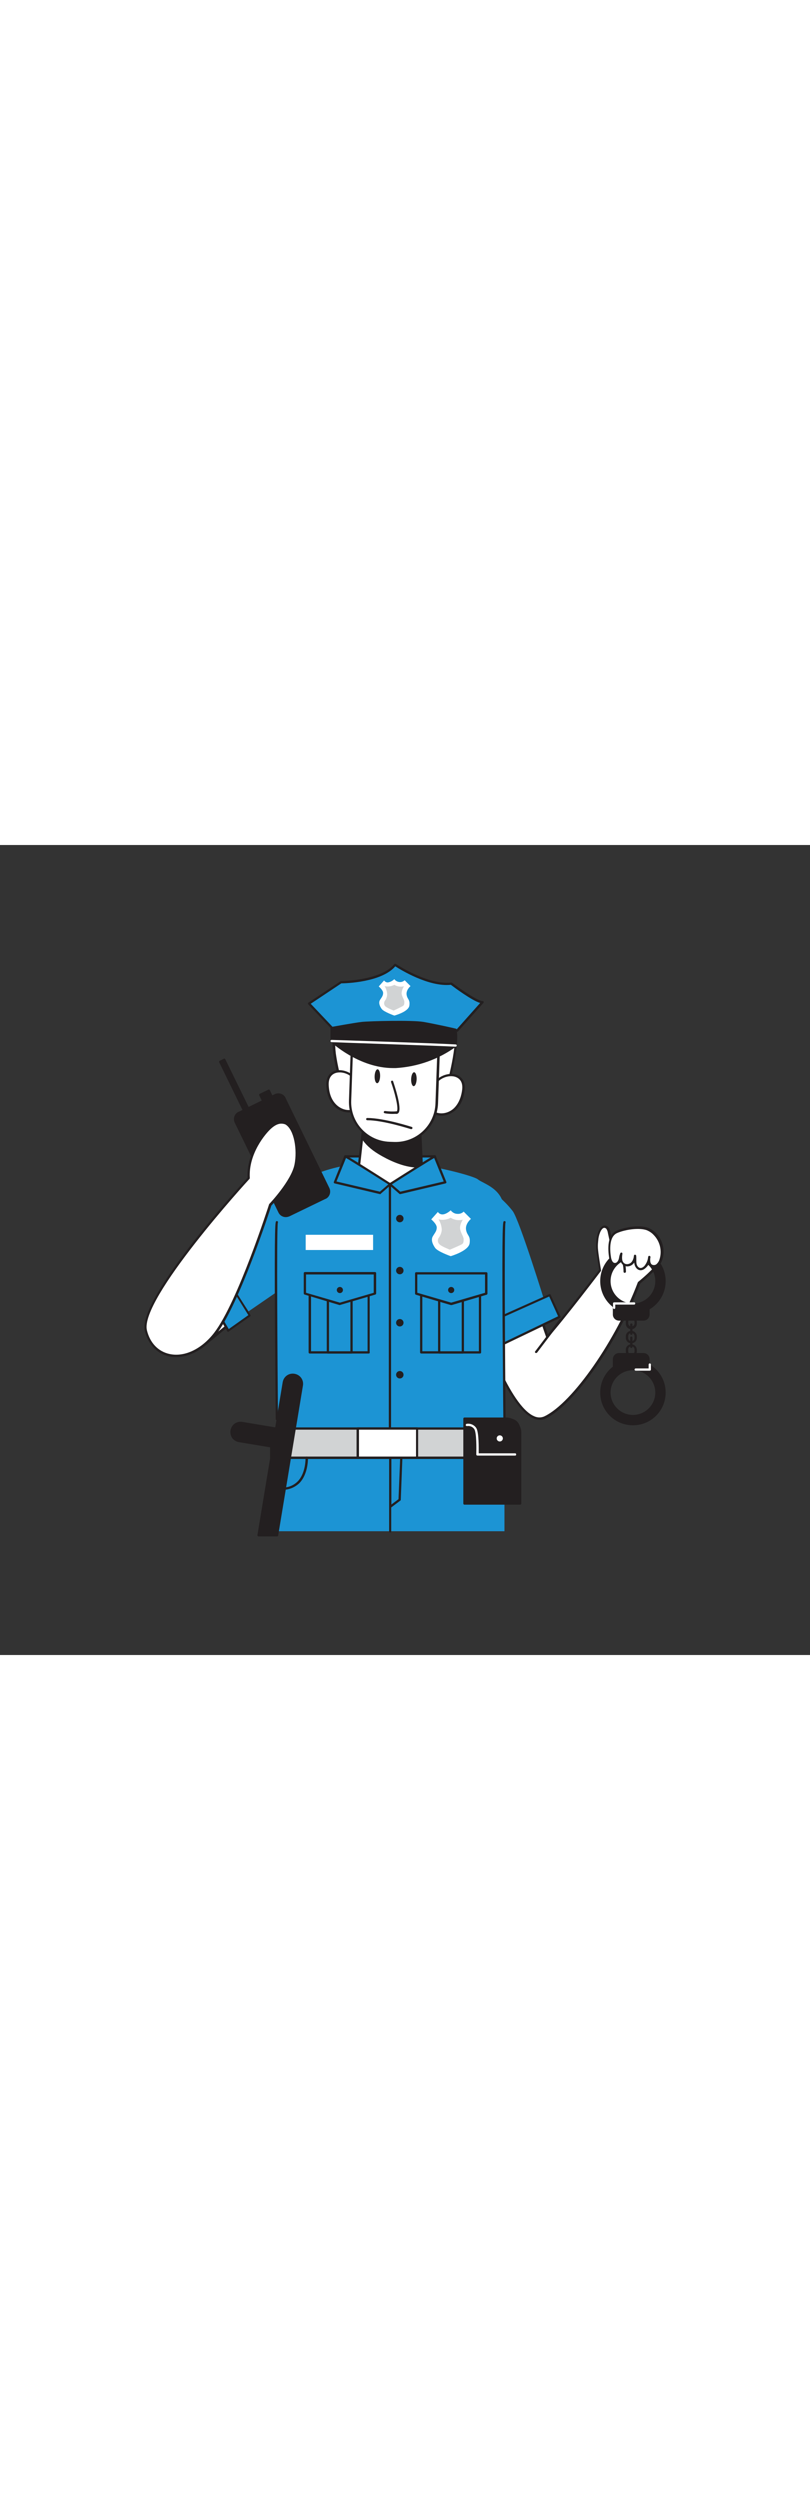 <svg version="1.1" id="Layer_1" xmlns="http://www.w3.org/2000/svg" xmlns:xlink="http://www.w3.org/1999/xlink" x="0px" y="0px" viewBox="0 0 500 500" style="width: 162px;" xml:space="preserve" data-imageid="police-16" imageName="Police" class="illustrations_image">
<rect x="0" y="0" width="500" height="500" fill="#333333" stroke="none"/>
<style type="text/css">
	.st0_police-16{fill:#FFFFFF;}
	.st1_police-16{fill:#231F20;}
	.st2_police-16{fill:#68E1FD;}
	.st3_police-16{fill:#D1D3D4;}
</style>
<g id="Character_police-16">
	<path class="st0_police-16" d="M407.9,256c0,0-0.5,3.6-13.4,14.3c-12.8,34-39.8,74.2-57.8,83c-18.6,9-40.3-58.9-40.3-58.9l31.5-25.5&#10;&#9;&#9;c-1.7-5.2,2.3,12.7,10.1,34.6c10.1-11.3,32.6-41,32.6-41s-1.4-8.5-1.8-12.3c-0.2-2.1-0.2-4.2,0-6.2c0.1-2.2,1.5-7.9,4.2-8.4&#10;&#9;&#9;c0.9-0.1,1.7,0.3,2.2,1.1c0.4,0.7,0.7,1.6,0.9,2.4l1.3,6c0.2,1.2,0.6,2.4,1.2,3.4c1.7,2.6,5.4,2.8,8.2,3.4l9.6,1.9&#10;&#9;&#9;C397,253.9,407.9,255.9,407.9,256z"/>
	<path class="st1_police-16" d="M333.1,354.8c-1.4,0-2.7-0.3-3.9-0.9c-16.7-7.1-32.9-57.3-33.6-59.4c-0.1-0.3,0-0.6,0.2-0.8l31.1-25.1&#10;&#9;&#9;c-0.1-0.4-0.1-0.8,0-1.2c0.2-0.2,0.4-0.3,0.7-0.2c0.5,0.1,0.6,0.5,0.9,1.4c0.1,0.2,0,0.5-0.1,0.7c2.7,11.1,6,22,9.8,32.7&#10;&#9;&#9;c9.8-11.2,29.4-37,31.6-39.8c-0.2-1.6-1.4-8.7-1.7-12c-0.2-1.8-0.2-3.6-0.1-5.4l0.1-0.9c0.1-1.6,1.3-8.4,4.8-9&#10;&#9;&#9;c1.2-0.1,2.3,0.4,2.9,1.4c0.5,0.8,0.8,1.7,1,2.7l1.3,6c0.2,1.1,0.5,2.2,1.1,3.2c1.2,1.9,3.9,2.4,6.3,2.8c0.5,0.1,0.9,0.1,1.4,0.2&#10;&#9;&#9;l10.9,2.1c11,2.1,11,2.1,10.9,2.8l0,0c-0.1,0.7-1.4,4.5-13.5,14.6c-13.5,35.9-40.6,74.7-58.1,83.2&#10;&#9;&#9;C335.8,354.6,334.4,354.9,333.1,354.8z M297.1,294.6c1.7,5.2,17.4,51.5,32.6,58c2.1,1,4.5,1,6.5,0c17.3-8.4,44.1-47,57.5-82.6&#10;&#9;&#9;c0-0.1,0.1-0.2,0.2-0.3c9.5-7.8,12.2-11.8,12.9-13.2c-2-0.4-7.5-1.4-9.5-1.8l-10.9-2.1l-1.3-0.2c-2.5-0.4-5.7-1-7.3-3.4&#10;&#9;&#9;c-0.6-1.1-1.1-2.4-1.3-3.7l-1.3-6c-0.1-0.8-0.4-1.5-0.8-2.2c-0.3-0.5-0.9-0.8-1.5-0.8c-2.1,0.4-3.5,5.2-3.6,7.7l-0.1,1&#10;&#9;&#9;c-0.2,1.7-0.2,3.4,0,5.2c0.4,3.8,1.8,12.2,1.8,12.3c0,0.2,0,0.4-0.1,0.5c-0.2,0.3-22.6,29.8-32.6,41c-0.2,0.2-0.4,0.3-0.7,0.2&#10;&#9;&#9;c-0.3-0.1-0.5-0.2-0.5-0.5c-4.3-12.1-8.8-27.2-10.1-33.4L297.1,294.6z M407.2,255.9L407.2,255.9L407.2,255.9z"/>
	<path class="st0_police-16" d="M383,252.5c1.7,3.4,2.6,7.1,2.6,10.9"/>
	<path class="st1_police-16" d="M385.6,264.1c-0.4,0-0.7-0.3-0.7-0.7l0,0c0-3.6-0.9-7.2-2.5-10.5c-0.2-0.3-0.1-0.8,0.3-1c0,0,0,0,0,0&#10;&#9;&#9;c0.3-0.2,0.8-0.1,1,0.2c0,0,0,0,0,0c1.7,3.5,2.7,7.3,2.7,11.2C386.4,263.8,386,264.1,385.6,264.1&#10;&#9;&#9;C385.6,264.1,385.6,264.1,385.6,264.1z"/>
	<polygon class="st0_police-16" points="123.8,310.3 147.2,291.1 128.6,256.8 &#9;"/>
	<path class="st1_police-16" d="M123.8,311c-0.1,0-0.2,0-0.3-0.1c-0.3-0.1-0.4-0.4-0.4-0.7l4.8-53.5c0-0.3,0.3-0.6,0.6-0.6&#10;&#9;&#9;c0.3-0.1,0.6,0.1,0.8,0.4l18.5,34.4c0.2,0.3,0.1,0.7-0.2,0.9l-23.4,19.2C124.1,310.9,124,311,123.8,311z M129.1,259.2l-4.5,49.4&#10;&#9;&#9;l21.6-17.6L129.1,259.2z"/>
	<rect x="170.3" y="378.2" class="st2_police-16 targetColor" width="141.1" height="45.4" style="fill: rgb(28, 148, 212);"/>
	<path class="st2_police-16 targetColor" d="M187.9,207.6c-4.7,1.3-9.2,3.1-13.5,5.4c-6,3.5-45.7,36.8-45.7,36.8l24.7,38.1l47.4-32.6L187.9,207.6z" style="fill: rgb(28, 148, 212);"/>
	<polygon class="st2_police-16 targetColor" points="154.2,290.5 126.3,245.6 113.8,253.5 140.9,299.8 &#9;" style="fill: rgb(28, 148, 212);"/>
	<path class="st1_police-16" d="M140.9,300.5h-0.1c-0.2,0-0.4-0.2-0.5-0.3l-27.1-46.3c-0.2-0.3-0.1-0.7,0.2-0.9l12.4-7.9&#10;&#9;&#9;c0.2-0.1,0.3-0.1,0.5-0.1c0.2,0,0.3,0.2,0.4,0.3l27.9,44.8c0.2,0.3,0.1,0.7-0.2,0.9l-13.3,9.4C141.2,300.5,141.1,300.5,140.9,300.5&#10;&#9;&#9;z M114.8,253.7l26.4,45.1l12.1-8.6l-27.2-43.7L114.8,253.7z"/>
	<path class="st2_police-16 targetColor" d="M306.2,215.6c3.8,3.1,7.3,6.5,10.3,10.4c4.2,5.6,20,56.8,20,56.8L306.2,303V215.6z" style="fill: rgb(28, 148, 212);"/>
	<polygon class="st2_police-16 targetColor" points="293.6,298.4 339.3,277.8 345.4,291.2 293.3,316.3 &#9;" style="fill: rgb(28, 148, 212);"/>
	<path class="st1_police-16" d="M293.3,317c-0.1,0-0.3,0-0.4-0.1c-0.2-0.1-0.3-0.4-0.3-0.6l0.2-17.9c0-0.3,0.2-0.5,0.4-0.6l45.8-20.5&#10;&#9;&#9;c0.3-0.2,0.8,0,0.9,0.3c0,0,0,0,0,0l6.1,13.4c0.2,0.3,0,0.8-0.3,0.9l-52.1,25C293.5,317,293.4,317,293.3,317z M294.2,298.8&#10;&#9;&#9;l-0.2,16.4l50.5-24.3l-5.5-12.2L294.2,298.8z"/>
	<polygon class="st2_police-16 targetColor" points="213.3,192.3 268.4,192.3 261,209.6 228.9,209.6 213.3,202.2 &#9;" style="fill: rgb(28, 148, 212);"/>
	<path class="st1_police-16" d="M261,210.3h-32.1c-0.1,0-0.2,0-0.3-0.1l-15.6-7.5c-0.2-0.1-0.4-0.4-0.4-0.6v-9.9c0-0.4,0.3-0.7,0.7-0.7&#10;&#9;&#9;c0,0,0,0,0,0h55.1c0.2,0,0.5,0.1,0.6,0.3c0.1,0.2,0.2,0.4,0.1,0.7l-7.4,17.4C261.5,210.2,261.3,210.3,261,210.3z M229,208.9h31.5&#10;&#9;&#9;l6.8-16H214v8.8L229,208.9z"/>
	<path class="st2_police-16 targetColor" d="M225.5,196.3c-10.6,0.7-21.1,3-31,6.9c-16.2,6.5-23.1,11.6-23.6,19s0,138,0,138h140.2V225.5&#10;&#9;&#9;c0-13.4-12.9-16.4-16.1-19.1S248.3,192.2,225.5,196.3z" style="fill: rgb(28, 148, 212);"/>
	<path class="st0_police-16" d="M276.4,148c0,0,8.6-30.7,3.5-37.1s-3.5,0.1-3.5,0.1c5-3.9-1.4-11.2-4.8-13.7c-2.7-1.8-5.6-3.1-8.7-4&#10;&#9;&#9;c-7.6-2.5-15.6-4.2-23.6-3.8s-16.1,3-22.1,8.3c-9.5,8.3-12.3,18.5-10.7,30.8c1.1,8.8,4.1,17.4,5,26c10.1,0.6,20.3,1.5,30.5,1.3&#10;&#9;&#9;C250,155.8,272.1,157.5,276.4,148z"/>
	<path class="st1_police-16" d="M250.2,156.7c-1.6,0-3,0-4.4,0c-1.5,0-2.8,0-3.9,0c-8.3,0.1-16.7-0.4-24.8-1l-5.8-0.4c-0.4,0-0.6-0.3-0.7-0.6&#10;&#9;&#9;c-0.6-4.5-1.4-9-2.5-13.5c-1-4.1-1.8-8.3-2.4-12.5c-1.7-13.4,1.8-23.3,11-31.4c5.7-5,13.7-8,22.5-8.4c7.1-0.3,14.9,0.9,23.9,3.8&#10;&#9;&#9;c3.2,0.9,6.2,2.3,8.9,4.1c2.6,1.9,6.8,6.5,6.9,10.6c0,0.4,0,0.8-0.1,1.2c0.6,0.6,1.2,1.3,1.7,1.9c5.3,6.7-3.1,36.8-3.4,37.8l0,0&#10;&#9;&#9;C273.7,155.8,260.4,156.7,250.2,156.7z M242.9,155.2h3c9.2,0.1,26.3,0.4,29.9-7.4c2.4-8.5,7.6-31.3,3.6-36.4&#10;&#9;&#9;c-0.5-0.6-0.8-1-1.1-1.3c-0.4,0.6-0.9,1.1-1.4,1.6l0,0c-0.3,0.2-0.8,0.2-1-0.1c-0.1-0.1-0.1-0.3-0.1-0.4c-0.3-1.6-0.4-3.1,0.6-3.6&#10;&#9;&#9;c0.4-0.2,0.8-0.1,1.2,0.1v-0.2c-0.1-3.3-3.8-7.6-6.3-9.4c-2.6-1.7-5.5-3-8.5-3.9c-8.8-2.8-16.4-4.1-23.4-3.7&#10;&#9;&#9;c-8.5,0.4-16.2,3.3-21.6,8.1c-8.8,7.7-12.1,17.3-10.5,30.1c0.6,4.2,1.4,8.3,2.4,12.4c1.1,4.3,1.9,8.7,2.5,13.1l5.2,0.3&#10;&#9;&#9;c8.1,0.5,16.4,1.1,24.7,0.9L242.9,155.2z M276.4,148L276.4,148z M276.9,108.9c0,0.2,0,0.3,0,0.5c0.1-0.1,0.2-0.3,0.2-0.4&#10;&#9;&#9;C277.1,109,277.1,108.9,276.9,108.9L276.9,108.9z"/>
	<path class="st0_police-16" d="M266.8,151.1c2.1-11,20.6-13.1,19.2-0.1c-0.5,4.4-2,9-5.3,12s-8.4,4.4-12.4,2.4"/>
	<path class="st1_police-16" d="M272.5,167.1c-1.5,0-3.1-0.3-4.5-1c-0.4-0.1-0.6-0.6-0.4-0.9s0.6-0.6,0.9-0.4c0,0,0.1,0,0.1,0&#10;&#9;&#9;c3.5,1.7,8.3,0.8,11.6-2.3c3.5-3.4,4.7-8.2,5.1-11.6c0.7-6.4-3.6-7.8-5.5-8.1c-4.9-0.7-11.1,2.5-12.2,8.4c-0.1,0.4-0.4,0.7-0.8,0.6&#10;&#9;&#9;c-0.4-0.1-0.7-0.4-0.6-0.8c0,0,0-0.1,0-0.1c1.3-6.6,8.3-10.3,13.9-9.5c3.7,0.6,7.4,3.4,6.8,9.6c-0.4,3.7-1.6,8.8-5.5,12.5&#10;&#9;&#9;C278.8,165.8,275.7,167.1,272.5,167.1z"/>
	<path class="st0_police-16" d="M221.2,149.5c-1.4-11.1-19.6-14.4-19.1-1.4c0.2,4.5,1.4,9.1,4.5,12.4s8,5,12.2,3.3"/>
	<path class="st1_police-16" d="M215.2,165.1c-3.5-0.1-6.9-1.6-9.2-4.2c-3.6-3.9-4.5-9.2-4.6-12.8c-0.2-6.3,3.7-8.9,7.4-9.1&#10;&#9;&#9;c5.5-0.4,12.3,3.7,13.2,10.4c0.1,0.4-0.1,0.8-0.5,0.9c-0.4,0.1-0.8-0.1-0.9-0.5c0-0.1,0-0.1,0-0.2c-0.7-5.9-6.7-9.6-11.6-9.2&#10;&#9;&#9;c-1.9,0.1-6.3,1.2-6.1,7.6c0.1,3.4,0.9,8.3,4.3,11.9c3.1,3.3,7.7,4.6,11.4,3.1c0.4-0.1,0.8,0,0.9,0.4c0.1,0.4,0,0.8-0.4,0.9&#10;&#9;&#9;C217.7,164.9,216.5,165.1,215.2,165.1z"/>
	<path class="st0_police-16" d="M220.9,204.6c0,0,8.4,4.3,22.9,4.8s16.8-3.4,16.8-3.4l-0.3-7.7l-0.8-18l-0.8-16.8l-33-1.1l-1.6,13.7l-0.5,4.4&#10;&#9;&#9;L220.9,204.6z"/>
	<path class="st1_police-16" d="M246.2,210.2c-0.8,0-1.6,0-2.5-0.1c-14.4-0.5-22.8-4.7-23.2-4.9c-0.3-0.1-0.4-0.4-0.4-0.7l4.9-42.3&#10;&#9;&#9;c0.1-0.4,0.4-0.6,0.8-0.6l33,1.1c0.4,0,0.7,0.3,0.7,0.7l1.9,42.5c0,0.1,0,0.3-0.1,0.4C260.9,206.8,258.5,210.2,246.2,210.2z&#10;&#9;&#9; M221.6,204.2c1.9,0.9,9.9,4.1,22.1,4.5c12,0.4,15.4-2.3,16.1-2.9l-1.9-41.6l-31.7-1.1L221.6,204.2z"/>
	<path class="st1_police-16" d="M223.6,180.5c2.4,4.1,6.4,7.4,10.5,9.9c7,4.2,17.4,9,26.1,8l-0.8-18c-6.3,0.6-12.7,0.4-19-0.5&#10;&#9;&#9;c-5.6-0.7-11.3-1.4-16.3-3.8L223.6,180.5z"/>
	<path class="st1_police-16" d="M257.8,199.1c-8.9,0-18.7-5-24-8.2c-5-3-8.6-6.4-10.8-10.1c-0.1-0.1-0.1-0.3-0.1-0.4l0.5-4.4&#10;&#9;&#9;c0-0.2,0.2-0.4,0.4-0.5c0.2-0.1,0.4-0.1,0.6,0c5.1,2.4,10.9,3.1,16.1,3.7c6.2,0.9,12.6,1.1,18.9,0.5c0.2,0,0.4,0,0.5,0.2&#10;&#9;&#9;c0.1,0.1,0.2,0.3,0.2,0.5l0.8,18c0,0.4-0.2,0.7-0.6,0.7C259.5,199.1,258.6,199.2,257.8,199.1z M224.4,180.3c2,3.4,5.4,6.6,10.1,9.4&#10;&#9;&#9;c5.5,3.3,16,8.7,25,7.9l-0.7-16.6c-6.2,0.5-12.3,0.3-18.4-0.6c-5-0.6-10.6-1.3-15.6-3.4L224.4,180.3z"/>
	<path class="st0_police-16" d="M240.5,183.9l2.9,0.1c14,0.5,25.7-10.4,26.1-24.4c0,0,0,0,0,0l1.4-40l-29.4,6.2l-24.2-8.1l-1.4,40&#10;&#9;&#9;C215.6,171.7,226.5,183.4,240.5,183.9z"/>
	<path class="st1_police-16" d="M244.3,184.7c-0.3,0-0.6,0-0.9,0l-2.9-0.1c-14.4-0.5-25.6-12.6-25.1-26.9l1.4-40c0-0.2,0.1-0.4,0.3-0.6&#10;&#9;&#9;c0.2-0.1,0.4-0.2,0.6-0.1l24,8l29.2-6.2c0.2,0,0.4,0,0.6,0.2c0.2,0.1,0.3,0.4,0.3,0.6l-1.4,40C269.8,173.6,258.3,184.7,244.3,184.7&#10;&#9;&#9;z M218.2,118.7l-1.4,39.1c-0.5,13.6,10.1,24.9,23.7,25.4l0,0l2.9,0.1c13.6,0.4,24.9-10.2,25.4-23.7l1.4-39.1l-28.4,6&#10;&#9;&#9;c-0.1,0-0.3,0-0.4,0L218.2,118.7z"/>
	<path class="st1_police-16" d="M242.5,166c-1.7,0-3.3-0.1-5-0.4c-0.4-0.1-0.7-0.4-0.6-0.8c0,0,0,0,0,0c0.1-0.4,0.4-0.7,0.8-0.6c0,0,0,0,0,0&#10;&#9;&#9;c2.4,0.3,4.8,0.4,7.1,0.2c0.1,0,0.1,0,0.2-0.1c1.2-1.9-1.5-12-3.6-17.9c-0.1-0.4,0-0.8,0.4-0.9c0.4-0.1,0.8,0,0.9,0.4&#10;&#9;&#9;c0,0,0,0,0,0.1c0.9,2.7,5.4,16.1,3.4,19.2c-0.3,0.5-0.7,0.7-1.3,0.8C244.1,165.9,243.3,166,242.5,166z"/>
	
		<ellipse transform="matrix(3.472546e-02 -0.999 0.999 3.472546e-02 102.26 394.795)" class="st1_police-16" cx="255.5" cy="144.5" rx="4.3" ry="1.7"/>
	
		<ellipse transform="matrix(3.472503e-02 -0.999 0.999 3.472503e-02 82.397 370.555)" class="st1_police-16" cx="233" cy="142.6" rx="4.3" ry="1.7"/>
	<path class="st1_police-16" d="M253.9,175.4c-0.1,0-0.1,0-0.2,0c-0.2,0-16.9-5.5-27-5.5c-0.4,0-0.7-0.3-0.7-0.7l0,0c0-0.4,0.3-0.7,0.7-0.7&#10;&#9;&#9;c10.3,0,26.7,5.3,27.4,5.5c0.4,0.1,0.6,0.5,0.5,0.9c0,0,0,0,0,0C254.4,175.2,254.2,175.4,253.9,175.4z"/>
	<path class="st2_police-16 targetColor" d="M205.5,113.5l-14.8-15.6l19.8-13.2c0,0,24.9-0.2,33.3-10.8c0,0,19.9,13.4,34.7,11.6c0,0,15.3,11.6,19.3,11.5&#10;&#9;&#9;l-15.7,17.6L205.5,113.5z" style="fill: rgb(28, 148, 212);"/>
	<path class="st1_police-16" d="M282.2,115.3L282.2,115.3l-76.6-1.1c-0.2,0-0.4-0.1-0.5-0.2l-14.8-15.6c-0.1-0.2-0.2-0.4-0.2-0.6&#10;&#9;&#9;c0-0.2,0.1-0.4,0.3-0.5l19.8-13.2c0.1-0.1,0.2-0.1,0.4-0.1c0.2,0,24.7-0.3,32.8-10.5c0.2-0.3,0.6-0.3,0.9-0.1&#10;&#9;&#9;c0.2,0.1,19.8,13.2,34.2,11.5c0.2,0,0.4,0,0.5,0.1c6.1,4.6,16.2,11.4,18.9,11.3c0.4,0,0.7,0.3,0.7,0.7c0,0.2-0.1,0.3-0.2,0.5&#10;&#9;&#9;l-15.7,17.6C282.5,115.2,282.4,115.3,282.2,115.3z M205.8,112.8l76,1.1l14.6-16.4c-5-1.4-16-9.6-18.1-11.2&#10;&#9;&#9;c-13.7,1.4-31-9.3-34.3-11.4c-8.5,9.9-30.7,10.5-33.3,10.5L191.8,98L205.8,112.8z"/>
	<path class="st0_police-16" d="M243.4,105.3c0,0-6.4-2.3-7.7-4s-2.2-4-1.1-5.7s1.9-2.6,1.9-4.3s-2.7-4-2.7-4l3.3-3.7c0.6,0.9,1.6,1.4,2.6,1.2&#10;&#9;&#9;c1.4-0.3,2.7-1,3.7-2c0.8,1.1,2,1.7,3.3,1.8c1.1,0.1,2.2-0.3,3.1-1.1l3.6,3.6c0,0-2.9,2.4-2.4,5.4s2.2,2.7,1.7,6.6&#10;&#9;&#9;S243.4,105.3,243.4,105.3z"/>
	<path class="st3_police-16" d="M243,102.2c0,0-4.4-1.7-5.3-2.8c-0.8-1-0.8-2.4,0-3.4c0.8-1.1,1.2-2.4,1.3-3.7c-0.1-1.8-0.6-3.6-1.6-5.2&#10;&#9;&#9;c2,0.5,4.2,0.2,6-0.8c1.8,1.1,4,1.4,6,0.9c-0.9,1.3-1.4,2.8-1.5,4.4c0.2,2.1,1.7,3.9,1.7,5.2s-0.1,2-0.8,2.5S243,102.2,243,102.2z"/>
	<path class="st1_police-16" d="M204.6,121c0,0,17.8,16.9,39.6,16c13.4-0.7,26.2-5.3,37-13.2v-9.7c0,0-13-3-20.1-4.2s-33.6-0.5-37.9,0&#10;&#9;&#9;s-18.7,3.1-18.7,3.1V121z"/>
	<path class="st1_police-16" d="M242.6,137.7c-21.1,0-38.2-16-38.4-16.2c-0.1-0.1-0.2-0.3-0.2-0.5v-8c0-0.3,0.2-0.6,0.6-0.7&#10;&#9;&#9;c0.6-0.1,14.4-2.6,18.7-3.1c4.6-0.5,31.1-1.2,38.1,0c7,1.2,20,4.1,20.1,4.2c0.3,0.1,0.5,0.4,0.5,0.7v9.7c0,0.2-0.1,0.4-0.3,0.5&#10;&#9;&#9;c-10.9,8-23.9,12.6-37.4,13.4C243.7,137.7,243.1,137.7,242.6,137.7z M205.3,120.7c2.1,1.9,18.8,16.5,38.9,15.6&#10;&#9;&#9;c13.1-0.7,25.7-5.2,36.3-12.8v-8.8c-2.5-0.6-13.4-3-19.5-4c-6.9-1.1-33.1-0.5-37.7,0c-3.8,0.4-15.3,2.5-18,3L205.3,120.7z"/>
	<path class="st0_police-16" d="M281.3,124.5L281.3,124.5c-11-0.6-76-2.7-76.6-2.8c-0.4,0-0.7-0.3-0.7-0.7c0,0,0,0,0,0c0-0.4,0.3-0.7,0.7-0.7&#10;&#9;&#9;c0.7,0,65.6,2.1,76.6,2.8c0.4,0,0.7,0.4,0.6,0.8C281.9,124.2,281.7,124.4,281.3,124.5L281.3,124.5z"/>
	<path class="st2_police-16 targetColor" d="M213.3,192.3c0.7,0,27.6,17.2,27.6,17.2l-6.2,5.4l-27.9-6.6L213.3,192.3z" style="fill: rgb(28, 148, 212);"/>
	<path class="st1_police-16" d="M234.7,215.5h-0.2l-27.9-6.6c-0.2,0-0.4-0.2-0.5-0.4c-0.1-0.2-0.1-0.4,0-0.6l6.4-16c0.1-0.3,0.4-0.4,0.6-0.4&#10;&#9;&#9;c0.3,0,0.9,0,28,17.3c0.2,0.1,0.3,0.3,0.3,0.5c0,0.2-0.1,0.4-0.2,0.6l-6.2,5.4C235.1,215.5,234.9,215.5,234.7,215.5z M207.7,207.7&#10;&#9;&#9;l26.8,6.3l5.2-4.5c-9.6-6.1-23.1-14.6-26.1-16.3L207.7,207.7z"/>
	<path class="st2_police-16 targetColor" d="M268.4,192.3c-0.7,0-27.7,17.2-27.7,17.2l6.2,5.4l27.9-6.6L268.4,192.3z" style="fill: rgb(28, 148, 212);"/>
	<path class="st1_police-16" d="M246.9,215.5c-0.2,0-0.3-0.1-0.4-0.2l-6.2-5.4c-0.2-0.1-0.3-0.4-0.2-0.6c0-0.2,0.1-0.4,0.3-0.5&#10;&#9;&#9;c27.2-17.3,27.8-17.3,28-17.3c0.3,0,0.5,0.2,0.6,0.4l6.5,16c0.1,0.2,0.1,0.4,0,0.6c-0.1,0.2-0.3,0.3-0.5,0.4l-27.9,6.6L246.9,215.5&#10;&#9;&#9;z M241.9,209.5l5.2,4.5l26.8-6.3l-5.9-14.5C265,194.9,251.4,203.4,241.9,209.5L241.9,209.5z"/>
	<path class="st1_police-16" d="M240.7,360.9c-0.4,0-0.7-0.3-0.7-0.7l0,0V209.4c0-0.4,0.4-0.7,0.8-0.6c0.3,0,0.6,0.3,0.6,0.6v150.8&#10;&#9;&#9;C241.5,360.6,241.1,360.9,240.7,360.9z"/>
	<path class="st2_police-16 targetColor" d="M170.9,354.4c0,0-1.2-122.8,0-121.5" style="fill: rgb(28, 148, 212);"/>
	<path class="st1_police-16" d="M170.9,355.1c-0.4,0-0.7-0.3-0.7-0.7c0,0,0,0,0,0c0-0.3-0.3-30.6-0.5-60.6c-0.3-61.1,0.2-61.3,0.9-61.6&#10;&#9;&#9;c0.3-0.1,0.6,0,0.8,0.1c0.2,0.2,0.3,0.6,0.1,0.9c-0.8,4.7-0.2,88.8,0.1,121.1C171.6,354.8,171.3,355.1,170.9,355.1&#10;&#9;&#9;C170.9,355.1,170.9,355.1,170.9,355.1L170.9,355.1z"/>
	<path class="st2_police-16 targetColor" d="M311.4,354.4c0,0-1.2-122.8,0-121.5" style="fill: rgb(28, 148, 212);"/>
	<path class="st1_police-16" d="M311.4,355.1c-0.4,0-0.7-0.3-0.7-0.7l0,0c0-0.3-0.3-30.6-0.5-60.6c-0.3-61.1,0.2-61.3,0.9-61.6&#10;&#9;&#9;c0.3-0.1,0.6,0,0.8,0.1c0.2,0.2,0.3,0.6,0.1,0.9c-0.8,4.7-0.2,88.8,0.1,121.1C312.1,354.8,311.8,355.1,311.4,355.1L311.4,355.1z"/>
	<rect x="167.4" y="360.2" class="st3_police-16" width="143.5" height="18.1"/>
	<path class="st1_police-16" d="M310.9,379H167.4c-0.4,0-0.7-0.3-0.7-0.7v-18.1c0-0.4,0.3-0.7,0.7-0.7l0,0h143.5c0.4,0,0.7,0.3,0.7,0.7l0,0v18&#10;&#9;&#9;C311.6,378.7,311.3,379,310.9,379C310.9,379,310.9,379,310.9,379z M168.1,377.5h142.1v-16.6H168.1V377.5z"/>
	<rect x="220.8" y="360.2" class="st0_police-16" width="36.6" height="18.1"/>
	<path class="st1_police-16" d="M257.4,379h-36.6c-0.4,0-0.7-0.3-0.7-0.7v-18.1c0-0.4,0.3-0.7,0.7-0.7l0,0h36.6c0.4,0,0.7,0.3,0.7,0.7l0,0v18&#10;&#9;&#9;C258.2,378.7,257.9,379,257.4,379C257.4,379,257.4,379,257.4,379z M221.6,377.5h35.2v-16.6h-35.2V377.5z"/>
	<path class="st1_police-16" d="M240.9,424.4c-0.4,0-0.7-0.3-0.7-0.7v-15.1l0,0v-30.3c0-0.4,0.3-0.7,0.7-0.7l0,0h6.8c0.4,0,0.7,0.3,0.7,0.7&#10;&#9;&#9;c0,0,0,0,0,0l-1,25.9c0,0.2-0.1,0.4-0.3,0.5l-5.6,4.2v14.8C241.6,424,241.3,424.3,240.9,424.4z M241.6,379v28.1l4.4-3.3L247,379&#10;&#9;&#9;L241.6,379z"/>
	<path class="st1_police-16" d="M171.1,426.1l15.3-92.6c0.4-3.1-1.8-5.9-4.9-6.3c-2.9-0.4-5.7,1.6-6.3,4.5l-15.6,94.4H171.1z"/>
	<path class="st1_police-16" d="M171.1,426.8h-11.5c-0.2,0-0.4-0.1-0.5-0.2c-0.1-0.2-0.2-0.4-0.2-0.6l15.6-94.4c0.6-3.5,3.8-5.8,7.3-5.2&#10;&#9;&#9;s5.8,3.8,5.2,7.3l0,0l-15.3,92.6C171.7,426.5,171.4,426.8,171.1,426.8z M160.5,425.4h10.1l15.2-92c0.4-2.7-1.4-5.2-4.1-5.7&#10;&#9;&#9;c-2.7-0.4-5.2,1.4-5.7,4.1L160.5,425.4z"/>
	<path class="st1_police-16" d="M142.7,363.1l0.5-3.2c0.4-2.2,2.4-3.7,4.6-3.3l27.8,4.6c2.2,0.4,3.7,2.4,3.3,4.6l-0.5,3.2&#10;&#9;&#9;c-0.4,2.2-2.4,3.7-4.6,3.3l-27.8-4.6C143.8,367.4,142.4,365.3,142.7,363.1z"/>
	<path class="st1_police-16" d="M173.1,372.8c-0.3,0-0.7,0-1-0.1l-24.6-4.1c-3.5-0.6-5.8-3.8-5.2-7.3c0.6-3.5,3.8-5.8,7.3-5.2l0,0l24.6,4.1&#10;&#9;&#9;c3.5,0.6,5.8,3.8,5.2,7.3l0,0C178.9,370.6,176.3,372.8,173.1,372.8L173.1,372.8z M148.6,357.4c-2.4,0-4.5,1.8-4.9,4.1&#10;&#9;&#9;c-0.4,2.7,1.4,5.2,4.1,5.7l24.6,4.1c2.7,0.4,5.2-1.4,5.7-4.1l0,0c0.4-2.7-1.4-5.2-4.1-5.7l-24.6-4.1&#10;&#9;&#9;C149.1,357.5,148.8,357.4,148.6,357.4z"/>
	<path class="st1_police-16" d="M146.4,165.8l24.5-11.9c1.5-0.7,3.4-0.1,4.1,1.4l28.1,57.7c0.7,1.5,0.1,3.4-1.4,4.1l-24.5,11.9&#10;&#9;&#9;c-1.5,0.7-3.4,0.1-4.1-1.4L145,169.9C144.2,168.4,144.9,166.5,146.4,165.8z"/>
	<path class="st1_police-16" d="M176.4,229.7c-1.9,0-3.7-1.1-4.5-2.8l-27-55.5c-1.2-2.5-0.2-5.5,2.3-6.7c0,0,0,0,0.1,0l22.3-10.9&#10;&#9;&#9;c2.5-1.2,5.5-0.2,6.7,2.3c0,0,0,0,0,0.1l27,55.5c1.2,2.5,0.2,5.5-2.2,6.7c0,0,0,0-0.1,0l-22.3,10.8&#10;&#9;&#9;C177.9,229.5,177.2,229.7,176.4,229.7z M171.7,154.7c-0.5,0-1.1,0.1-1.6,0.4l-22.3,10.8c-0.9,0.4-1.5,1.2-1.8,2.1&#10;&#9;&#9;c-0.3,0.9-0.2,1.9,0.2,2.8l27,55.5c0.4,0.9,1.2,1.5,2.1,1.9c0.9,0.3,1.9,0.3,2.8-0.2l22.3-10.8l0,0c1.8-0.9,2.6-3,1.7-4.8&#10;&#9;&#9;c0,0,0,0,0,0l-27-55.5C174.4,155.4,173.1,154.6,171.7,154.7L171.7,154.7z"/>
	<rect x="161.6" y="152.6" transform="matrix(0.899 -0.438 0.438 0.899 -51.492 87.765)" class="st1_police-16" width="6" height="6"/>
	<path class="st1_police-16" d="M163.2,160.3c-0.3,0-0.5-0.1-0.6-0.4l-2.6-5.4c-0.2-0.3,0-0.8,0.3-0.9l5.4-2.6c0.2-0.1,0.4-0.1,0.5,0&#10;&#9;&#9;c0.2,0.1,0.3,0.2,0.4,0.4l2.6,5.4c0.2,0.3,0,0.8-0.3,0.9l-5.4,2.6C163.5,160.3,163.4,160.3,163.2,160.3z M161.6,154.5l2,4.1l4.1-2&#10;&#9;&#9;l-2-4.1L161.6,154.5z"/>
	
		<rect x="145.7" y="130.9" transform="matrix(0.899 -0.438 0.438 0.899 -52.362 79.917)" class="st1_police-16" width="2.9" height="45.4"/>
	<path class="st1_police-16" d="M155.8,175.3c-0.3,0-0.5-0.2-0.6-0.4l-19.9-40.8c-0.2-0.3,0-0.8,0.3-0.9l2.6-1.3c0.2-0.1,0.4-0.1,0.5,0&#10;&#9;&#9;c0.2,0.1,0.3,0.2,0.4,0.4L159,173c0.1,0.2,0.1,0.4,0,0.5c-0.1,0.2-0.2,0.3-0.4,0.4l-2.6,1.3C156,175.2,155.9,175.3,155.8,175.3z&#10;&#9;&#9; M136.9,134.1l19.2,39.6l1.4-0.7l-19.2-39.5L136.9,134.1z"/>
	<path class="st0_police-16" d="M153.5,205.6c0,0-68.3,74.4-63.5,94.2s28,21.1,42.8,1.8s34-79.5,34-79.5s13.6-14.2,15.7-24.6&#10;&#9;&#9;c2.7-13.4-3-33.9-15.4-23.3C162.3,178.4,152.6,191.3,153.5,205.6z"/>
	<path class="st1_police-16" d="M108.8,316.1c-1.5,0-2.9-0.1-4.3-0.4c-7.5-1.6-13-7.3-15.1-15.7c-4.8-19.6,58.5-89.3,63.4-94.6&#10;&#9;&#9;c-0.7-13.8,8.2-26.8,14-31.7c4.7-4,8.2-3.4,10.2-2.2c6.1,3.6,8.2,16.7,6.3,26.2c-2.1,10.1-14.4,23.4-15.8,24.9&#10;&#9;&#9;c-1.1,3.5-19.8,60.9-34.1,79.6C126.5,311,117.4,316.1,108.8,316.1z M173.6,172c-1.8,0-3.8,0.9-6,2.8c-3.7,3.2-14.3,15.8-13.4,30.8&#10;&#9;&#9;c0,0.2-0.1,0.4-0.2,0.5c-0.7,0.7-68,74.4-63.3,93.5c1.9,7.8,7,13.1,14,14.6c9.3,2,19.8-3.1,27.5-13.1c14.6-19,33.7-78.7,33.9-79.3&#10;&#9;&#9;c0-0.1,0.1-0.2,0.2-0.3c0.1-0.1,13.5-14.2,15.5-24.3c1.8-9-0.2-21.5-5.6-24.7C175.5,172.2,174.6,172,173.6,172z"/>
	<circle class="st1_police-16" cx="246.8" cy="230.6" r="2.3"/>
	<circle class="st1_police-16" cx="246.8" cy="262.7" r="2.3"/>
	<circle class="st1_police-16" cx="246.8" cy="294.9" r="2.3"/>
	<circle class="st1_police-16" cx="246.8" cy="327" r="2.3"/>
	<rect x="188.7" y="240.6" class="st0_police-16" width="41.6" height="9.4"/>
	<rect x="191.3" y="275.1" class="st2_police-16 targetColor" width="36.3" height="38.1" style="fill: rgb(28, 148, 212);"/>
	<path class="st1_police-16" d="M227.6,313.9h-36.4c-0.4,0-0.7-0.3-0.7-0.7v-38.1c0-0.4,0.3-0.7,0.7-0.7l0,0h36.3c0.4,0,0.7,0.3,0.7,0.7v38.1&#10;&#9;&#9;C228.4,313.6,228,313.9,227.6,313.9z M192,312.5h34.9v-36.6H192V312.5z"/>
	<rect x="202.4" y="275.1" class="st2_police-16 targetColor" width="14.6" height="38.1" style="fill: rgb(28, 148, 212);"/>
	<path class="st1_police-16" d="M217,313.9h-14.6c-0.4,0-0.7-0.3-0.7-0.7v-38.1c0-0.4,0.3-0.7,0.7-0.7l0,0H217c0.4,0,0.7,0.3,0.7,0.7v38.1&#10;&#9;&#9;C217.7,313.6,217.4,313.9,217,313.9z M203.1,312.5h13.2v-36.6h-13.2L203.1,312.5z"/>
	<polygon class="st2_police-16 targetColor" points="231.4,276.9 209.8,283.2 188.2,276.9 188.2,264.4 231.4,264.4 &#9;" style="fill: rgb(28, 148, 212);"/>
	<path class="st1_police-16" d="M209.8,284c-0.1,0-0.1,0-0.2,0l-21.6-6.5c-0.3-0.1-0.5-0.4-0.5-0.7v-12.5c0-0.4,0.3-0.7,0.7-0.7l0,0h43.3&#10;&#9;&#9;c0.4,0,0.7,0.3,0.7,0.7v12.5c0,0.3-0.2,0.6-0.5,0.7l-21.7,6.4C209.9,284,209.9,284,209.8,284z M188.9,276.4l20.9,6.1l20.9-6.1&#10;&#9;&#9;v-11.3h-41.8V276.4z M231.4,276.9L231.4,276.9z"/>
	<circle class="st1_police-16" cx="209.8" cy="274.7" r="1.9"/>
	<rect x="260" y="275.1" class="st2_police-16 targetColor" width="36.3" height="38.1" style="fill: rgb(28, 148, 212);"/>
	<path class="st1_police-16" d="M296.3,313.9H260c-0.4,0-0.7-0.3-0.7-0.7v-38.1c0-0.4,0.3-0.7,0.7-0.7l0,0h36.3c0.4,0,0.7,0.3,0.7,0.7l0,0&#10;&#9;&#9;v38.1C297,313.6,296.7,313.9,296.3,313.9z M260.7,312.5h34.9v-36.6h-34.9V312.5z"/>
	<rect x="271.1" y="275.1" class="st2_police-16 targetColor" width="14.6" height="38.1" style="fill: rgb(28, 148, 212);"/>
	<path class="st1_police-16" d="M285.7,313.9h-14.6c-0.4,0-0.7-0.3-0.7-0.7v-38.1c0-0.4,0.3-0.7,0.7-0.7l0,0h14.6c0.4,0,0.7,0.3,0.7,0.7l0,0&#10;&#9;&#9;v38.1C286.4,313.6,286.1,313.9,285.7,313.9z M271.8,312.5H285v-36.6h-13.2V312.5z"/>
	<polygon class="st2_police-16 targetColor" points="300.1,276.9 278.5,283.2 256.8,276.9 256.8,264.4 300.1,264.4 &#9;" style="fill: rgb(28, 148, 212);"/>
	<path class="st1_police-16" d="M278.5,284h-0.2l-21.6-6.4c-0.3-0.1-0.5-0.4-0.5-0.7v-12.5c0-0.4,0.3-0.7,0.7-0.7l0,0h43.3&#10;&#9;&#9;c0.4,0,0.7,0.3,0.7,0.7l0,0v12.5c0,0.3-0.2,0.6-0.5,0.7l-21.6,6.4C278.6,284,278.5,284,278.5,284z M257.6,276.4l20.9,6.1l20.9-6.1&#10;&#9;&#9;v-11.3h-41.8V276.4z M300.1,276.9L300.1,276.9z"/>
	<circle class="st1_police-16" cx="278.5" cy="274.7" r="1.9"/>
	<path class="st1_police-16" d="M330.9,313.6c-0.2,0-0.3-0.1-0.4-0.1c-0.3-0.2-0.4-0.7-0.1-1l14.8-19.5c0.2-0.3,0.7-0.4,1-0.1&#10;&#9;&#9;c0.3,0.2,0.4,0.7,0.1,1l-14.8,19.5C331.3,313.5,331.1,313.6,330.9,313.6z"/>
	<path class="st1_police-16" d="M311.4,398c-4,0.2-7.9-1.4-10.7-4.2c-5.5-5.7-5.2-15.2-5.2-15.6c0-0.4,0.4-0.7,0.8-0.7s0.7,0.4,0.7,0.8l0,0&#10;&#9;&#9;c0,0.1-0.3,9.2,4.8,14.5c2.5,2.6,6.1,3.9,9.7,3.8c0.4,0,0.7,0.3,0.7,0.7c0,0,0,0,0,0C312.2,397.7,311.8,398,311.4,398z"/>
	<path class="st1_police-16" d="M174.1,398c-0.4,0-0.7-0.3-0.7-0.7l0,0c0-0.4,0.3-0.7,0.7-0.7c3.6,0.2,7.1-1.2,9.7-3.8&#10;&#9;&#9;c5.1-5.3,4.8-14.4,4.8-14.5c0-0.4,0.3-0.7,0.7-0.8c0.4,0,0.7,0.3,0.8,0.7c0,0.4,0.3,9.8-5.2,15.6C182,396.6,178.1,398.2,174.1,398z&#10;&#9;&#9;"/>
	<path class="st0_police-16" d="M278.2,253.8c0,0-8-2.8-9.6-5.1s-2.7-5-1.4-7.2s2.4-3.2,2.4-5.4s-3.4-5-3.4-5l4.1-4.6c0.7,1.1,2,1.7,3.3,1.5&#10;&#9;&#9;c2.3-0.3,4.6-2.5,4.6-2.5c1,1.3,2.5,2.2,4.2,2.2c1.4,0.1,2.8-0.4,3.8-1.4l4.5,4.5c0,0-3.7,3-3,6.8s2.8,3.4,2.2,8.2&#10;&#9;&#9;S278.2,253.8,278.2,253.8z"/>
	<path class="st3_police-16" d="M277.7,249.8c0,0-5.5-2.1-6.6-3.5c-1.1-1.2-1.1-3,0-4.2c0.9-1.4,1.5-3,1.6-4.6c-0.1-2.3-0.8-4.5-2-6.4&#10;&#9;&#9;c2.5,0.6,5.2,0.2,7.5-1c2.2,1.4,4.9,1.8,7.5,1.2c0,0-2,2.9-1.7,5.5s2.2,4.9,2.2,6.5s-0.1,2.5-1,3.1S277.7,249.8,277.7,249.8z"/>
	<path class="st1_police-16" d="M286.6,354.1h28.3c3.4,0,6.1,2.8,6.1,6.1v46.3l0,0h-34.4l0,0V354.1L286.6,354.1z"/>
	<path class="st1_police-16" d="M321.1,407.2h-34.4c-0.4,0-0.7-0.3-0.7-0.7c0,0,0,0,0,0v-52.4c0-0.4,0.3-0.7,0.7-0.7h0h25.8&#10;&#9;&#9;c5.1,0,9.3,4.2,9.3,9.3v43.8C321.8,406.9,321.5,407.2,321.1,407.2C321.1,407.2,321.1,407.2,321.1,407.2z M287.3,405.8h33v-43.1&#10;&#9;&#9;c0-4.4-3.5-7.9-7.9-7.9l0,0h-25.1V405.8z"/>
	<circle class="st0_police-16" cx="308.5" cy="366.3" r="1.9"/>
	<path class="st0_police-16" d="M318.1,376.9h-23.4c-0.2,0-0.4-0.1-0.5-0.2c-0.1-0.1-0.2-0.3-0.2-0.5c0.1-3.6,0.2-13.3-1.2-15.6&#10;&#9;&#9;c-1-1.5-2.8-2.2-4.5-1.9c-0.4,0-0.8-0.2-0.8-0.6c0-0.4,0.2-0.7,0.5-0.8c2.3-0.4,4.7,0.6,6,2.6c1.7,2.7,1.5,12.6,1.5,15.6H318&#10;&#9;&#9;c0.4,0,0.7,0.4,0.6,0.8C318.6,376.6,318.4,376.9,318.1,376.9L318.1,376.9z"/>
</g>
<g id="Handcuffs_police-16">
	<path class="st1_police-16" d="M390.7,249c-11.2,0-20.2,9-20.2,20.2s9,20.2,20.2,20.2c11.2,0,20.2-9,20.2-20.2S401.9,249,390.7,249&#10;&#9;&#9;C390.7,249,390.7,249,390.7,249z M390.7,283c-7.6,0-13.8-6.2-13.8-13.8c0-7.6,6.2-13.8,13.8-13.8c7.6,0,13.8,6.2,13.8,13.8&#10;&#9;&#9;C404.5,276.8,398.4,283,390.7,283C390.8,283,390.7,283,390.7,283z"/>
	<path class="st1_police-16" d="M378.3,284.4H401l0,0v5.4c0,2.1-1.7,3.8-3.8,3.8h-15.1c-2.1,0-3.8-1.7-3.8-3.8L378.3,284.4L378.3,284.4z"/>
	<path class="st1_police-16" d="M410.9,338c0-11.2-9-20.2-20.2-20.2s-20.2,9-20.2,20.2c0,11.2,9,20.2,20.2,20.2c0,0,0,0,0,0&#10;&#9;&#9;C401.9,358.2,410.9,349.2,410.9,338z M404.5,338c0,7.6-6.2,13.8-13.8,13.8s-13.8-6.2-13.8-13.8s6.2-13.8,13.8-13.8h0&#10;&#9;&#9;C398.3,324.2,404.5,330.4,404.5,338C404.5,338,404.5,338,404.5,338z"/>
	<path class="st1_police-16" d="M382.1,313.6h15.1c2.1,0,3.8,1.7,3.8,3.8v5.4l0,0h-22.7l0,0v-5.4C378.3,315.3,380,313.6,382.1,313.6&#10;&#9;&#9;L382.1,313.6z"/>
	<path class="st1_police-16" d="M389.7,302.4c-0.4,0-0.7-0.3-0.7-0.7c0,0,0,0,0,0V296c0-0.4,0.3-0.7,0.7-0.7c0.4,0,0.7,0.3,0.7,0.7l0,0v5.7&#10;&#9;&#9;C390.4,302.1,390.1,302.4,389.7,302.4C389.7,302.4,389.7,302.4,389.7,302.4z"/>
	<path class="st1_police-16" d="M389.7,310.5c-0.4,0-0.7-0.3-0.7-0.7v-5.7c0-0.4,0.3-0.7,0.7-0.7c0,0,0,0,0,0c0.4,0,0.7,0.3,0.7,0.7v5.7&#10;&#9;&#9;C390.4,310.2,390.1,310.5,389.7,310.5L389.7,310.5z"/>
	<path class="st1_police-16" d="M389.7,307.6c-1.9,0-3.4-1.5-3.4-3.4v-1.1c0.1-1.9,1.7-3.3,3.6-3.2c1.7,0.1,3.1,1.5,3.2,3.2v1.1&#10;&#9;&#9;C393.1,306.1,391.6,307.6,389.7,307.6z M389.7,301.2c-1.1,0-1.9,0.9-1.9,1.9l0,0v1.1c-0.1,1.1,0.7,2,1.8,2.1c1.1,0.1,2-0.7,2.1-1.8&#10;&#9;&#9;c0-0.1,0-0.2,0-0.3v-1.1C391.6,302.1,390.8,301.2,389.7,301.2C389.7,301.2,389.7,301.2,389.7,301.2L389.7,301.2z"/>
	<path class="st1_police-16" d="M389.7,315.9c-1.9,0-3.4-1.5-3.4-3.4c0,0,0,0,0,0v-1.1c0.1-1.9,1.7-3.3,3.6-3.2c1.7,0.1,3.1,1.5,3.2,3.2v1.1&#10;&#9;&#9;C393.1,314.4,391.6,315.9,389.7,315.9z M389.7,309.4c-1.1,0-1.9,0.9-1.9,1.9l0,0v1.1c-0.1,1.1,0.7,2,1.8,2.1c1.1,0.1,2-0.7,2.1-1.8&#10;&#9;&#9;c0-0.1,0-0.2,0-0.3v-1.1C391.6,310.3,390.8,309.4,389.7,309.4C389.7,309.4,389.7,309.4,389.7,309.4L389.7,309.4z"/>
	<path class="st1_police-16" d="M389.7,298.9c-1.9,0-3.4-1.5-3.4-3.4v-1.1c0.1-1.9,1.7-3.3,3.6-3.2c1.7,0.1,3.1,1.5,3.2,3.2v1.1&#10;&#9;&#9;C393.1,297.4,391.6,298.9,389.7,298.9z M389.7,292.4c-1.1,0-1.9,0.9-1.9,1.9l0,0v1.1c0.1,1.1,1,1.9,2.1,1.8c1-0.1,1.7-0.8,1.8-1.8&#10;&#9;&#9;v-1.1C391.6,293.3,390.8,292.4,389.7,292.4C389.7,292.4,389.7,292.4,389.7,292.4z"/>
	<path class="st0_police-16" d="M379.1,286.4c-0.4,0-0.7-0.3-0.7-0.7V283c0-0.4,0.3-0.7,0.7-0.7h12.4c0.4,0,0.7,0.4,0.6,0.8&#10;&#9;&#9;c0,0.3-0.3,0.6-0.6,0.6h-11.7v2C379.8,286.1,379.5,286.4,379.1,286.4z"/>
	<path class="st0_police-16" d="M401.1,324.5h-8.7c-0.4,0-0.7-0.3-0.7-0.7c0,0,0,0,0,0c0-0.4,0.3-0.7,0.7-0.7h8v-2.4c0-0.4,0.3-0.7,0.7-0.7&#10;&#9;&#9;s0.7,0.3,0.7,0.7v3.1C401.8,324.2,401.5,324.5,401.1,324.5C401.1,324.5,401.1,324.5,401.1,324.5z"/>
</g>
<g id="left_thand_police-16">
	<path class="st0_police-16" d="M376.5,254.8c0.3,1.7,1.1,3.8,2.9,3.9c1.4,0.1,2.6-1.2,3-2.5c0.3-1.3,0.7-2.6,1.1-3.9c-0.3,1.3-0.3,2.7-0.1,4&#10;&#9;&#9;c0.2,1.4,1.1,2.5,2.4,3.1c1.6,0.5,3.4,0,4.5-1.3c1-1.3,1.6-2.8,1.6-4.4c0.2,1.6-0.1,3.2,0.2,4.8s1.4,3.3,3.1,3.4&#10;&#9;&#9;c1.5-0.1,2.8-0.9,3.5-2.1c1.1-1.6,1.9-3.4,2-5.4c-0.3,2-0.3,4.5,1.5,5.5c1.2,0.5,2.6,0.3,3.6-0.6c0.9-0.9,1.6-1.9,1.9-3.2&#10;&#9;&#9;c1.8-5.6,0.3-11.7-3.8-15.9c-1.3-1.3-2.8-2.3-4.5-3c-5.1-1.9-13.8-0.4-18.8,1.7C375.2,241.2,375.8,250,376.5,254.8z"/>
	<path class="st1_police-16" d="M395.5,262.5h-0.2c-2.1-0.1-3.4-2.2-3.7-4c0-0.2-0.1-0.5-0.1-0.7c-0.2,0.2-0.3,0.4-0.5,0.6&#10;&#9;&#9;c-1.3,1.5-3.4,2.1-5.2,1.5c-1.3-0.5-2.3-1.6-2.7-3c-0.6,1.4-2,2.4-3.5,2.4c-1.8-0.1-3.2-1.8-3.6-4.5c-0.8-5.2-1.3-14.2,4.7-16.8&#10;&#9;&#9;c5.5-2.3,14.2-3.6,19.4-1.7c1.8,0.7,3.4,1.8,4.8,3.2c4.3,4.4,5.8,10.8,3.9,16.6c-0.4,1.3-1.1,2.5-2.1,3.5c-1.2,1.1-2.9,1.3-4.4,0.7&#10;&#9;&#9;c-0.8-0.4-1.4-1.1-1.7-1.9c-0.3,0.6-0.6,1.1-1,1.6C398.7,261,397.3,262.5,395.5,262.5z M392,252.9c0.4,0,0.7,0.3,0.7,0.6&#10;&#9;&#9;c0.1,0.8,0.1,1.7,0.1,2.5c0,0.8,0,1.6,0.1,2.3c0.2,1.3,1.1,2.7,2.4,2.8s2.5-1.2,2.9-1.8c0.9-1.3,1.6-2.8,1.8-4.4l0.1-0.7&#10;&#9;&#9;c0.1-0.4,0.4-0.7,0.8-0.6s0.7,0.4,0.6,0.8l0,0c0,0.2,0,0.5-0.1,0.7c-0.2,2.2,0.2,3.5,1.2,4c1,0.4,2.1,0.2,2.8-0.5&#10;&#9;&#9;c0.8-0.8,1.4-1.7,1.7-2.8c1.7-5.3,0.3-11.1-3.6-15.1c-1.2-1.3-2.6-2.2-4.2-2.9c-4.7-1.7-13.2-0.5-18.3,1.7s-4.6,10.5-3.8,15.2l0,0&#10;&#9;&#9;c0.1,0.5,0.6,3.2,2.3,3.3c1.1,0.1,1.9-1,2.3-2c0.2-0.5,0.3-1.1,0.4-1.6c0.1-0.8,0.4-1.6,0.7-2.4c0.2-0.4,0.6-0.5,0.9-0.4&#10;&#9;&#9;c0.3,0.1,0.5,0.5,0.4,0.8c-0.2,1.2-0.3,2.5-0.1,3.7c0.2,1.1,0.9,2.1,2,2.5c1.3,0.4,2.8-0.1,3.7-1.1c0.9-1.1,1.4-2.5,1.5-4&#10;&#9;&#9;C391.4,253.1,391.7,252.8,392,252.9L392,252.9z"/>
</g>
</svg>
